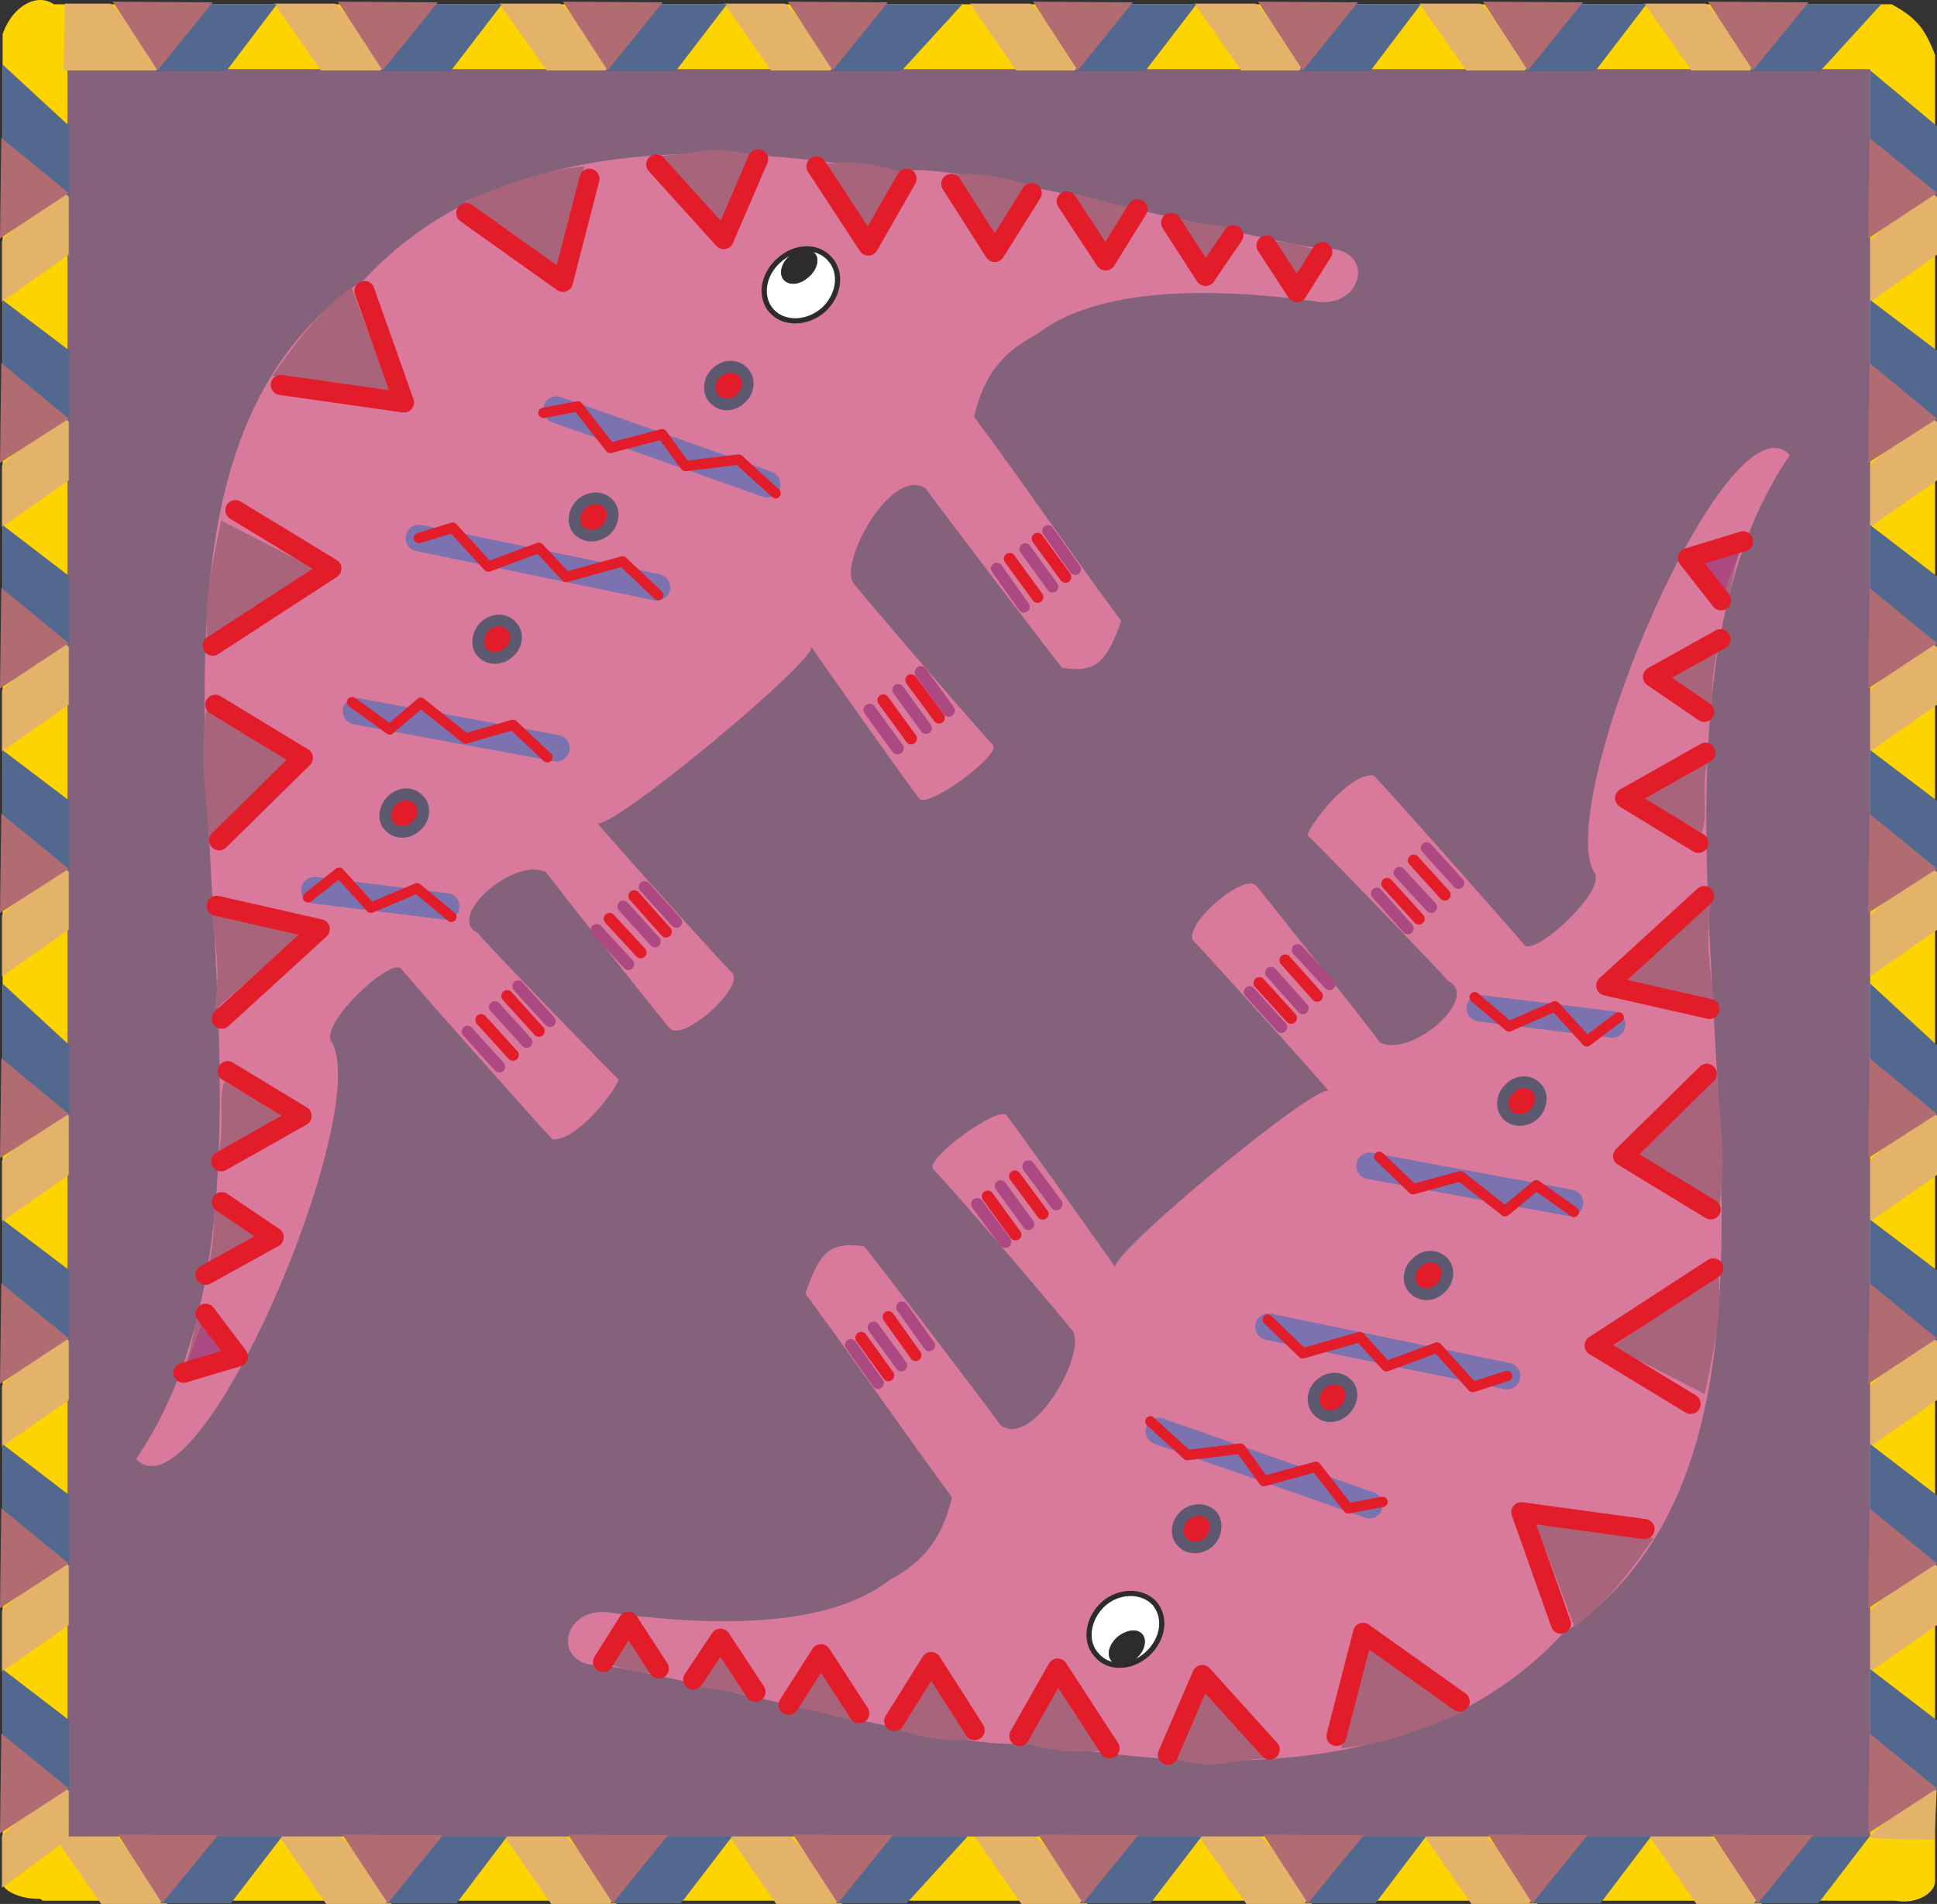 <svg xmlns="http://www.w3.org/2000/svg" width="286.752" height="281.814" viewBox="0 0 215.064 211.361"><rect x="0" y="0" width="215.064" height="211.361" fill="#333333" stroke="none"/><path d="M193.454 318.849h207.792v204.696H193.454z" style="fill:#85627c" transform="translate(-189.638 -315.496)"/><path d="M194.966 315.969h204.696c4.68 2.52 4.68 4.896 0 7.2H196.766c-3.6-2.592-5.4-5.04-1.8-7.2zm2.304 203.4h202.896c4.752 2.52 5.472 4.824.648 7.128H194.39c-3.6-2.52-.648-4.968 2.88-7.128z" style="fill:#fdd300" transform="translate(-189.638 -315.496)"/><path d="M189.926 524.625V319.28c1.656-4.68 6.696-5.4 7.2 0v205.128c-.864 3.096-6.84 1.8-7.2.216zm207.36-.216V321.585c2.52-4.752 4.752-6.336 7.2 0v202.824c-.144 2.088-5.04 3.6-7.2 0z" style="fill:#fdd300" transform="translate(-189.638 -315.496)"/><path d="M297.782 361.76c6.048 8.137 10.224 14.4 16.344 22.68-1.584 4.32-2.592 5.833-6.552 5.185 0 .144-15.12-19.728-15.12-19.872-3.888-2.736-10.152 8.928-7.848 10.728 0 .144 11.736 13.824 15.264 17.712 1.008 1.08-7.2 7.056-8.136 5.976 0 .216-12.024-16.776-12.024-16.92.936 1.296-22.68 20.88-23.76 19.584 0 .216 14.976 16.848 14.976 16.632 1.44 1.656-5.544 7.776-6.912 6.192 0 .144-13.752-17.208-13.752-17.352-3.6-1.728-11.232 5.04-7.56 6.768-.072.216 15.624 16.344 15.624 16.272-.432 1.368-4.68 6.84-7.344 6.624 0 .144-16.776-18.72-16.776-18.936-1.296-1.296-9.36 6.408-7.704 8.208 4.464 7.992-14.76 53.496-21.744 46.224 24.336-35.856-11.304-106.488 25.344-130.968 14.112-15.048 36.144-15.912 59.544-11.808 3.528-2.232 44.424 8.928 47.736 8.424 4.752.36 3.6 6.264-1.224 5.904-9.144-1.296-23.76-2.304-31.32 3.528-4.104 2.16-5.976 4.752-7.056 9.216z" style="fill:#d97a9d" transform="translate(-189.638 -315.496)"/><path d="m262.574 380.697-26.424-5.472m38.664-5.976-23.4-8.28m0 37.584-22.248-4.104m10.008 21.671-14.616-1.8" style="fill:none;stroke:#7b72af;stroke-width:2.952;stroke-linecap:round;stroke-linejoin:round;stroke-miterlimit:10.433" transform="translate(-189.638 -315.496)"/><path d="m236.15 375.225 3.744-1.152 3.96 4.32 5.616-2.088 3.024 3.24 6.264-1.728 3.96 3.744m-12.744-20.232 3.816-.72 3.6 4.608 5.76-1.512 2.592 3.528 5.904-.72 4.104 3.744m-47.016 23.183 4.176 3.025 3.456-2.952 4.968 3.96 5.256-1.512 3.816 3.6m-26.568 15.552 3.456-2.736 3.528 3.888 5.112-2.16 3.816 3.168" style="fill:none;stroke:#e31c2a;stroke-width:1.152;stroke-linecap:round;stroke-linejoin:round;stroke-miterlimit:10.433" transform="translate(-189.638 -315.496)"/><path d="M276.11 344.409c1.8-1.656 4.32-1.728 5.688-.144 1.368 1.512 1.008 4.032-.72 5.616-1.8 1.584-4.392 1.656-5.76.144-1.368-1.512-1.008-4.032.792-5.616z" style="fill:#fff;stroke:#2d2c2b;stroke-width:.576;stroke-linecap:round;stroke-linejoin:round;stroke-miterlimit:10.433" transform="translate(-189.638 -315.496)"/><path d="M277.334 343.905c.936-.864 2.16-.936 2.736-.288.576.576.288 1.8-.648 2.592-.936.864-2.088 1.008-2.736.36-.576-.648-.288-1.872.648-2.664z" style="fill:#2d2c2b;stroke:#2d2c2b;stroke-width:.072;stroke-linecap:round;stroke-linejoin:round;stroke-miterlimit:10.433" transform="translate(-189.638 -315.496)"/><path d="m219.878 357.225 13.176 1.944-4.392-11.808c-3.816 2.952-6.048 5.976-8.784 9.864zm21.24-19.368 10.44 7.2 2.952-11.088c-4.824.432-9 2.16-13.392 3.888zm21.528-5.04 7.128 7.848 3.24-7.992c-4.752-1.152-5.616-.072-10.368.144zm18.432.863 5.04 7.273 4.176-6.264c-4.32-1.08-4.896-1.296-9.216-1.008zm14.544 1.153 4.68 7.128 3.816-5.904c-3.672-.936-4.968-1.368-8.496-1.224zm12.744 2.087 4.248 6.049 2.592-4.464c-2.448-.36-4.32-1.152-6.84-1.584zm11.736 2.809 3.6 5.112 2.304-4.176c-2.664-.288-2.808-.288-5.904-.936zm10.512 2.52 3.24 4.608 2.016-3.6c-1.584-.432-3.024-.936-5.256-1.008zm-117.936 44.496 11.736-8.208-10.224-5.256c-.936 4.752-1.944 8.712-1.512 13.464zm.216 22.032 9.288-8.712-9.504-6.336c-1.008 4.824-.144 10.296.216 15.048zm.576 18.863 9.72-8.567-10.08-2.232c.648 4.752.936 6.12.36 10.8zm.432 16.057 7.704-4.104-7.056-4.032c-.72 1.944.072 4.608-.648 8.136zm-1.08 12.312 5.976-3.024-5.4-3.384c0 2.304 0 3.456-.576 6.408zm-3.168 12.168 4.824-2.304-2.952-4.248c-.576 2.16-.504 3.816-1.872 6.552z" style="fill:#a8647b" transform="translate(-189.638 -315.496)"/><path d="m220.814 358.233 13.68 1.944-4.392-12.384m11.304-8.64 10.728 7.632 2.952-11.448m7.416-1.584 7.488 8.28 3.816-8.856m6.48.792 5.76 8.784 4.248-7.416m4.968.576 4.824 7.56 4.104-6.552m3.888.936 4.32 6.552 3.528-5.688m3.744 1.512 3.816 5.904 3.096-4.536m3.672 1.152 3.384 5.184 2.808-4.464m-123.192 43.704 13.176-8.568-10.656-6.48m-1.8 36.648 9.288-9.144-9.72-5.904m.72 34.848 10.872-9.936-11.448-2.592m.504 28.368 8.928-5.04-8.208-4.968m-2.448 22.608 7.56-4.176-5.76-3.888" style="fill:none;stroke:#e31c2a;stroke-width:2.232;stroke-linecap:round;stroke-linejoin:round;stroke-miterlimit:10.433" transform="translate(-189.638 -315.496)"/><path d="m210.014 467.889 6.048-1.8-3.6-4.752" style="fill:#ad4982;stroke:#e31c2a;stroke-width:2.232;stroke-linecap:round;stroke-linejoin:round;stroke-miterlimit:10.433" transform="translate(-189.638 -315.496)"/><path d="M243.494 385.017c.936-.864 2.232-.864 2.952 0 .792.792.576 2.16-.288 2.88-.936.864-2.232.864-3.024 0-.648-.72-.504-2.088.36-2.88zm-10.296 19.296c.936-.864 2.232-.864 2.952 0 .792.792.576 2.16-.288 2.88-.936.864-2.232.864-3.024 0-.72-.72-.504-2.088.36-2.88zm21.024-32.904c.936-.792 2.232-.792 2.952 0 .792.792.576 2.16-.288 2.952-.936.792-2.232.792-3.024 0-.72-.792-.504-2.16.36-2.952zm15.048-14.616c.864-.792 2.16-.792 2.88 0 .792.792.648 2.16-.288 2.952-.864.864-2.16.864-2.952 0-.72-.792-.576-2.16.36-2.952z" style="fill:#e31c2a;stroke:#5d5971;stroke-width:1.296;stroke-linecap:round;stroke-linejoin:round;stroke-miterlimit:10.433" transform="translate(-189.638 -315.496)"/><path d="m243.062 428.72 3.528 3.889m10.728-15.12 3.456 3.744m26.928-28.008 3.096 4.248m10.944-19.944 3.096 4.248m-58.896 44.28 3.528 3.888m10.584-14.976 3.528 3.96m27.216-27.936 3.096 4.176m10.944-19.872 3.096 4.248" style="fill:none;stroke:#e31c2a;stroke-width:1.296;stroke-linecap:round;stroke-linejoin:round;stroke-miterlimit:10.433" transform="translate(-189.638 -315.496)"/><path d="m244.574 427.28 3.528 3.889m10.728-15.049 3.528 3.889m27-27.936 3.096 4.248m11.016-19.872 3.024 4.176m-59.328 44.352 3.528 3.888m10.512-14.905 3.528 3.889" style="fill:none;stroke:#ad4982;stroke-width:1.296;stroke-linecap:round;stroke-linejoin:round;stroke-miterlimit:10.433" transform="translate(-189.638 -315.496)"/><path d="m291.878 390.129 3.096 4.248" style="fill:none;stroke:#ad4982;stroke-width:1.368;stroke-linecap:round;stroke-linejoin:round;stroke-miterlimit:10.433" transform="translate(-189.638 -315.496)"/><path d="m305.99 374.433 3.024 4.248m-67.464 51.336 3.528 3.888m10.8-15.192 3.528 3.816" style="fill:none;stroke:#ad4982;stroke-width:1.296;stroke-linecap:round;stroke-linejoin:round;stroke-miterlimit:10.433" transform="translate(-189.638 -315.496)"/><path d="m286.19 394.305 3.096 4.248" style="fill:none;stroke:#ad4982;stroke-width:1.368;stroke-linecap:round;stroke-linejoin:round;stroke-miterlimit:10.433" transform="translate(-189.638 -315.496)"/><path d="m300.302 378.609 3.024 4.248" style="fill:none;stroke:#ad4982;stroke-width:1.296;stroke-linecap:round;stroke-linejoin:round;stroke-miterlimit:10.433" transform="translate(-189.638 -315.496)"/><path d="M295.334 481.713c-5.976-8.136-10.224-14.4-16.272-22.608 1.512-4.392 2.52-5.832 6.48-5.256.072-.144 15.192 19.728 15.192 19.872 3.816 2.736 10.08-8.928 7.776-10.728 0-.144-11.592-13.824-15.264-17.712-1.008-1.08 7.2-7.056 8.136-5.976 0-.144 12.096 16.776 12.096 16.92-1.008-1.224 22.608-20.808 23.688-19.584 0-.216-14.976-16.776-14.976-16.632-1.44-1.656 5.544-7.704 6.912-6.192 0-.072 13.752 17.208 13.752 17.424 3.6 1.728 11.232-5.112 7.56-6.84.072-.144-15.624-16.344-15.624-16.2.432-1.368 4.68-6.912 7.344-6.624 0-.216 16.776 18.72 16.776 18.864 1.296 1.152 9.36-6.336 7.704-8.136-4.464-7.992 14.832-53.568 21.744-46.296-24.336 35.856 11.376 106.56-25.344 130.968-14.04 15.048-36.072 15.984-59.544 11.808-3.528 2.232-44.424-8.856-47.736-8.424-4.752-.36-3.6-6.264 1.224-5.904 9.144 1.296 23.832 2.376 31.392-3.528 4.032-2.16 5.904-4.752 6.984-9.216z" style="fill:#d97a9d" transform="translate(-189.638 -315.496)"/><path d="m330.47 462.777 26.496 5.472m-38.664 6.12 23.4 8.208m0-37.657 22.248 4.105m-10.008-21.6 14.688 1.8" style="fill:none;stroke:#7b72af;stroke-width:2.952;stroke-linecap:round;stroke-linejoin:round;stroke-miterlimit:10.433" transform="translate(-189.638 -315.496)"/><path d="m356.966 468.249-3.816 1.224-3.96-4.392-5.616 2.088-2.952-3.24-6.336 1.8-3.888-3.744m12.744 20.232-3.816.72-3.6-4.608-5.76 1.584-2.592-3.6-5.904.72-4.104-3.744m47.016-23.256-4.176-2.952-3.456 2.88-4.968-3.888-5.256 1.44-3.744-3.6m26.568-15.48-3.528 2.664-3.528-3.888-5.112 2.232-3.816-3.24" style="fill:none;stroke:#e31c2a;stroke-width:1.152;stroke-linecap:round;stroke-linejoin:round;stroke-miterlimit:10.433" transform="translate(-189.638 -315.496)"/><path d="M317.006 499.137c-1.8 1.584-4.32 1.656-5.616.072-1.368-1.44-1.008-4.032.72-5.616 1.728-1.584 4.32-1.584 5.688-.144 1.368 1.584 1.008 4.032-.792 5.688z" style="fill:#fff;stroke:#2d2c2b;stroke-width:.576;stroke-linecap:round;stroke-linejoin:round;stroke-miterlimit:10.433" transform="translate(-189.638 -315.496)"/><path d="M315.782 499.569c-.936.864-2.16 1.008-2.664.36-.648-.648-.36-1.8.576-2.664.936-.792 2.16-1.008 2.736-.36.576.648.288 1.872-.648 2.664z" style="fill:#2d2c2b;stroke:#2d2c2b;stroke-width:.072;stroke-linecap:round;stroke-linejoin:round;stroke-miterlimit:10.433" transform="translate(-189.638 -315.496)"/><path d="m373.238 486.249-13.176-1.872 4.392 11.736c3.816-2.952 6.048-5.976 8.784-9.864zm-21.24 19.368-10.512-7.2-2.952 11.16c4.896-.432 9.072-2.16 13.464-3.96zm-21.528 5.04-7.128-7.848-3.24 7.992c4.752 1.224 5.616.144 10.368-.144zm-18.432-.792-5.112-7.344-4.176 6.336c4.32 1.08 4.896 1.224 9.288 1.008zm-14.4-1.225-4.824-7.127-3.816 5.976c3.6.864 4.896 1.368 8.64 1.152zm-12.888-2.087-4.248-6.048-2.592 4.536c2.52.288 4.32 1.08 6.84 1.512zm-11.736-2.808-3.6-5.112-2.304 4.176c2.664.288 2.808.288 5.904.936zm-10.512-2.448-3.168-4.68-2.016 3.672c1.512.36 2.952.936 5.184 1.008zM380.438 456.8l-11.736 8.209 10.224 5.256c.936-4.824 1.944-8.712 1.512-13.464zm-.216-22.103-9.288 8.712 9.504 6.336c1.008-4.752.144-10.224-.216-15.048zm-.648-18.864-9.72 8.568 10.08 2.232c-.576-4.896-.864-6.048-.36-10.8zm-.36-15.984-7.704 4.032 7.056 4.032c.792-1.872-.072-4.536.648-8.064zm1.152-12.312-6.048 2.952 5.4 3.384c0-2.232 0-3.456.648-6.336zm3.096-12.168-4.824 2.232 2.88 4.248c.648-2.16.576-3.816 1.944-6.48z" style="fill:#a8647b" transform="translate(-189.638 -315.496)"/><path d="m372.23 485.24-13.68-1.871 4.392 12.384m-11.232 8.64-10.728-7.632-2.952 11.448m-7.416 1.511-7.488-8.28-3.816 8.857m-6.48-.72-5.76-8.856-4.248 7.488m-4.968-.649L293.03 500l-4.104 6.553m-3.888-.864-4.248-6.552-3.6 5.616m-3.672-1.44-3.888-5.904-3.024 4.536m-3.816-1.225-3.384-5.183-2.808 4.464m123.264-43.704-13.176 8.568 10.656 6.48m1.8-36.648-9.288 9.144 9.72 5.904m-.72-34.776-10.872 9.936 11.448 2.592m-.432-28.44-8.928 5.04 8.136 4.968m2.448-22.608-7.488 4.176 5.688 3.888" style="fill:none;stroke:#e31c2a;stroke-width:2.232;stroke-linecap:round;stroke-linejoin:round;stroke-miterlimit:10.433" transform="translate(-189.638 -315.496)"/><path d="m383.174 375.585-6.12 1.872 3.672 4.68" style="fill:#ad4982;stroke:#e31c2a;stroke-width:2.232;stroke-linecap:round;stroke-linejoin:round;stroke-miterlimit:10.433" transform="translate(-189.638 -315.496)"/><path d="M349.55 458.529c-.864.864-2.232.864-2.952 0-.72-.72-.576-2.088.36-2.88.864-.864 2.16-.864 2.952 0 .72.792.504 2.16-.36 2.88zm10.368-19.296c-.864.792-2.232.792-2.952 0-.72-.792-.576-2.16.36-2.952.864-.864 2.16-.864 2.952 0 .72.792.504 2.16-.36 2.952zm-21.024 32.832c-.936.864-2.232.864-2.952 0-.72-.792-.576-2.16.288-2.88.936-.864 2.232-.864 3.024 0 .72.72.504 2.088-.36 2.88zm-15.048 14.615c-.936.793-2.232.793-2.952 0-.792-.791-.576-2.16.288-2.951.936-.792 2.232-.792 3.024 0 .648.792.504 2.16-.36 2.952z" style="fill:#e31c2a;stroke:#5d5971;stroke-width:1.296;stroke-linecap:round;stroke-linejoin:round;stroke-miterlimit:10.433" transform="translate(-189.638 -315.496)"/><path d="m350.054 414.825-3.456-3.816m-10.728 15.048-3.528-3.96m-26.928 28.152-3.096-4.176m-11.016 19.872-3.024-4.248m58.896-44.208-3.528-3.888m-10.656 14.904-3.528-3.888m-27.072 27.936-3.096-4.248m-11.016 19.872L285.254 464" style="fill:none;stroke:#e31c2a;stroke-width:1.296;stroke-linecap:round;stroke-linejoin:round;stroke-miterlimit:10.433" transform="translate(-189.638 -315.496)"/><path d="m348.542 416.193-3.528-3.816m-10.728 15.048-3.528-3.96M303.83 451.4l-3.096-4.247m-11.016 19.944-3.096-4.248m59.328-44.28-3.456-3.888m-10.584 14.832-3.528-3.888" style="fill:none;stroke:#ad4982;stroke-width:1.296;stroke-linecap:round;stroke-linejoin:round;stroke-miterlimit:10.433" transform="translate(-189.638 -315.496)"/><path d="m301.238 453.345-3.096-4.176" style="fill:none;stroke:#ad4982;stroke-width:1.368;stroke-linecap:round;stroke-linejoin:round;stroke-miterlimit:10.433" transform="translate(-189.638 -315.496)"/><path d="m287.126 469.04-3.024-4.247m67.464-51.264-3.528-3.888m-10.8 15.119-3.528-3.815" style="fill:none;stroke:#ad4982;stroke-width:1.296;stroke-linecap:round;stroke-linejoin:round;stroke-miterlimit:10.433" transform="translate(-189.638 -315.496)"/><path d="m306.926 449.169-3.096-4.176" style="fill:none;stroke:#ad4982;stroke-width:1.368;stroke-linecap:round;stroke-linejoin:round;stroke-miterlimit:10.433" transform="translate(-189.638 -315.496)"/><path d="m292.814 464.865-3.024-4.248" style="fill:none;stroke:#ad4982;stroke-width:1.296;stroke-linecap:round;stroke-linejoin:round;stroke-miterlimit:10.433" transform="translate(-189.638 -315.496)"/><path d="m397.646 519.585 6.768.144.288-6.12s-7.416 5.112-7.416 5.76zm-.36-18.504 7.416-5.184v-7.272s-7.416 5.112-7.416 5.76zm0-24.984 7.416-5.184v-7.272s-7.416 5.112-7.416 5.76zm0-24.984 7.416-5.184v-7.272s-7.416 5.04-7.416 5.76zm0-27.216 7.416-5.184v-7.272s-7.416 5.04-7.416 5.76zm0-24.984 7.416-5.184v-7.272s-7.416 5.112-7.416 5.76zm0-24.912 7.416-5.184v-7.344s-7.416 5.112-7.416 5.76zm0-24.984 7.416-5.256v-7.272s-7.416 5.112-7.416 5.832zm-25.056-33.12 5.184 7.416h7.272s-5.04-7.416-5.76-7.416zm-24.984 0 5.184 7.416h7.272s-5.112-7.416-5.76-7.416zm-24.984 0 5.184 7.416h7.272s-5.04-7.416-5.76-7.416zm-24.912 0 5.112 7.416h7.272s-5.04-7.416-5.76-7.416zm-27.288 0 5.184 7.416h7.272s-5.112-7.416-5.832-7.416zm-24.984 0 5.256 7.416h7.272s-5.112-7.416-5.832-7.416zm-24.984 0 5.184 7.416h7.344s-5.112-7.416-5.832-7.416zm-23.256 0-.144 7.416h10.944s-5.112-7.416-5.832-7.416zm175.968 203.472 5.184 7.488h7.272s-5.04-7.488-5.76-7.488zm-24.984 0 5.184 7.488h7.344s-5.112-7.488-5.832-7.488zm-25.056 0 5.256 7.488h7.272s-5.04-7.488-5.76-7.488zm-24.912 0 5.184 7.488h7.344s-5.184-7.488-5.832-7.488zm-27.216 0 5.184 7.488h7.344s-5.184-7.488-5.832-7.488zm-24.984 0 5.184 7.488h7.272s-5.04-7.488-5.76-7.488zm-24.984 0 5.184 7.488h7.272s-5.112-7.488-5.76-7.488zm-24.984 0 5.184 7.488h7.344s-5.112-7.488-5.76-7.488zm-5.832 5.688 7.416-5.472v-5.976s-7.416 5.112-7.416 5.76zm0-23.976 7.416-5.184v-7.272s-7.416 5.112-7.416 5.76zm0-24.984 7.416-5.184v-7.272s-7.416 5.112-7.416 5.76zm0-24.984 7.416-5.184v-7.272s-7.416 5.04-7.416 5.76zm0-27.216 7.416-5.184v-7.272s-7.416 5.04-7.416 5.76zm0-24.984 7.416-5.184v-7.272s-7.416 5.112-7.416 5.76zm0-24.912 7.416-5.184v-7.344s-7.416 5.112-7.416 5.76zm0-24.984 7.416-5.256v-7.272s-7.416 5.112-7.416 5.832z" style="fill:#e4b36a" transform="translate(-189.638 -315.496)"/><path d="m220.382 315.969-5.616 7.416h-7.848l5.4-7.416zm.576 203.4-5.688 7.416h-7.848l5.4-7.416zm-31.032-18.576 7.416 5.688v7.848l-7.416-5.4zm207.36 0 7.416 5.688v7.848l-7.416-5.4zm-74.808-184.824-5.688 7.416h-7.848l5.4-7.416zm.576 203.4-5.688 7.416h-7.848l5.4-7.416zm-133.128-120.6 7.416 5.616v7.92l-7.416-5.472zm207.36 0 7.416 5.616v7.92l-7.416-5.472zm-151.92-82.8-5.688 7.416h-7.848l5.472-7.416zm.576 203.4-5.616 7.416h-7.848l5.4-7.416zm-56.016-43.56 7.416 5.688v7.848l-7.416-5.4zm207.36 0 7.416 5.688v7.848l-7.416-5.4zm-49.896-159.84-5.616 7.416h-7.92l5.472-7.416zm.576 203.4-5.616 7.416h-7.848l5.4-7.416zm-158.04-145.584 7.416 5.688v7.848l-7.416-5.4zm207.36 0 7.416 5.688v7.848l-7.416-5.4zM270.35 315.969l-5.688 7.416h-7.848l5.4-7.416zm.576 203.4-5.688 7.416h-7.848l5.4-7.416zm-81-68.472 7.416 5.616v7.848l-7.416-5.4zm207.36 0 7.416 5.616v7.848l-7.416-5.4zm-24.84-134.928-5.688 7.416h-7.848l5.4-7.416zm.504 203.4-5.616 7.416h-7.92l5.472-7.416zM189.926 348.8l7.416 5.617v7.92l-7.416-5.472zm207.36 0 7.416 5.617v7.92l-7.416-5.472zm-100.8-32.831-6.768 7.416h-7.92l5.472-7.416zm.576 203.4-6.768 7.416h-7.848l5.4-7.416zm-107.136-94.68 7.416 6.84v7.848l-7.416-5.4zm207.36 0 7.416 6.84v7.848l-7.416-5.4zm1.224-108.72-6.768 7.416h-7.848l5.4-7.416zm-1.296 203.4-5.688 7.416h-7.128l5.4-7.416zM189.926 322.665l7.416 6.84v7.848l-7.416-5.4zm207.36.648 7.416 6.192v7.848l-7.416-5.4z" style="fill:#53688e" transform="translate(-189.638 -315.496)"/><path d="m202.742 519.153 4.896 7.632 6.192-7.56zm24.912 0 5.04 7.632 6.12-7.56zm25.056 0 4.968 7.632 6.12-7.56zm24.984 0 4.968 7.632 6.12-7.56zm27.216 0 4.968 7.632 6.12-7.56zm24.984 0 4.968 7.632 6.192-7.56zm24.984 0 4.896 7.632 6.12-7.56zm24.912 0 5.04 7.632 6.12-7.56zm17.28-.144 7.632-4.968-7.488-6.12zm0-24.984 7.632-4.968-7.488-6.12zm0-24.912 7.632-5.04-7.488-6.12zm0-25.056 7.632-4.896-7.488-6.192zm0-27.216 7.632-4.896-7.488-6.12zm0-24.912 7.632-5.04-7.488-6.12zm0-25.056 7.632-4.896-7.488-6.192zm0-24.912 7.632-5.04-7.488-6.12zM189.638 519.009l7.632-4.968-7.488-6.12zm0-24.984 7.632-4.968-7.488-6.12zm0-24.912 7.632-5.04-7.488-6.12zm0-25.056 7.632-4.896-7.488-6.192zm0-27.216 7.632-4.896-7.488-6.12zm0-24.912 7.632-5.04-7.488-6.12zm0-25.056 7.632-4.896-7.488-6.192zm0-24.912 7.632-5.04-7.488-6.12zm12.528-26.28 4.968 7.632 6.12-7.56zm24.984 0 4.968 7.632 6.12-7.56zm24.984 0 4.968 7.632 6.12-7.56zm24.984 0 4.968 7.632 6.12-7.56zm27.216 0 4.968 7.632 6.12-7.56zm24.984 0 4.968 7.632 6.12-7.56zm24.984 0 4.968 7.632 6.12-7.56zm24.984 0 4.968 7.632 6.192-7.56z" style="fill:#b06c71" transform="translate(-189.638 -315.496)"/></svg>
